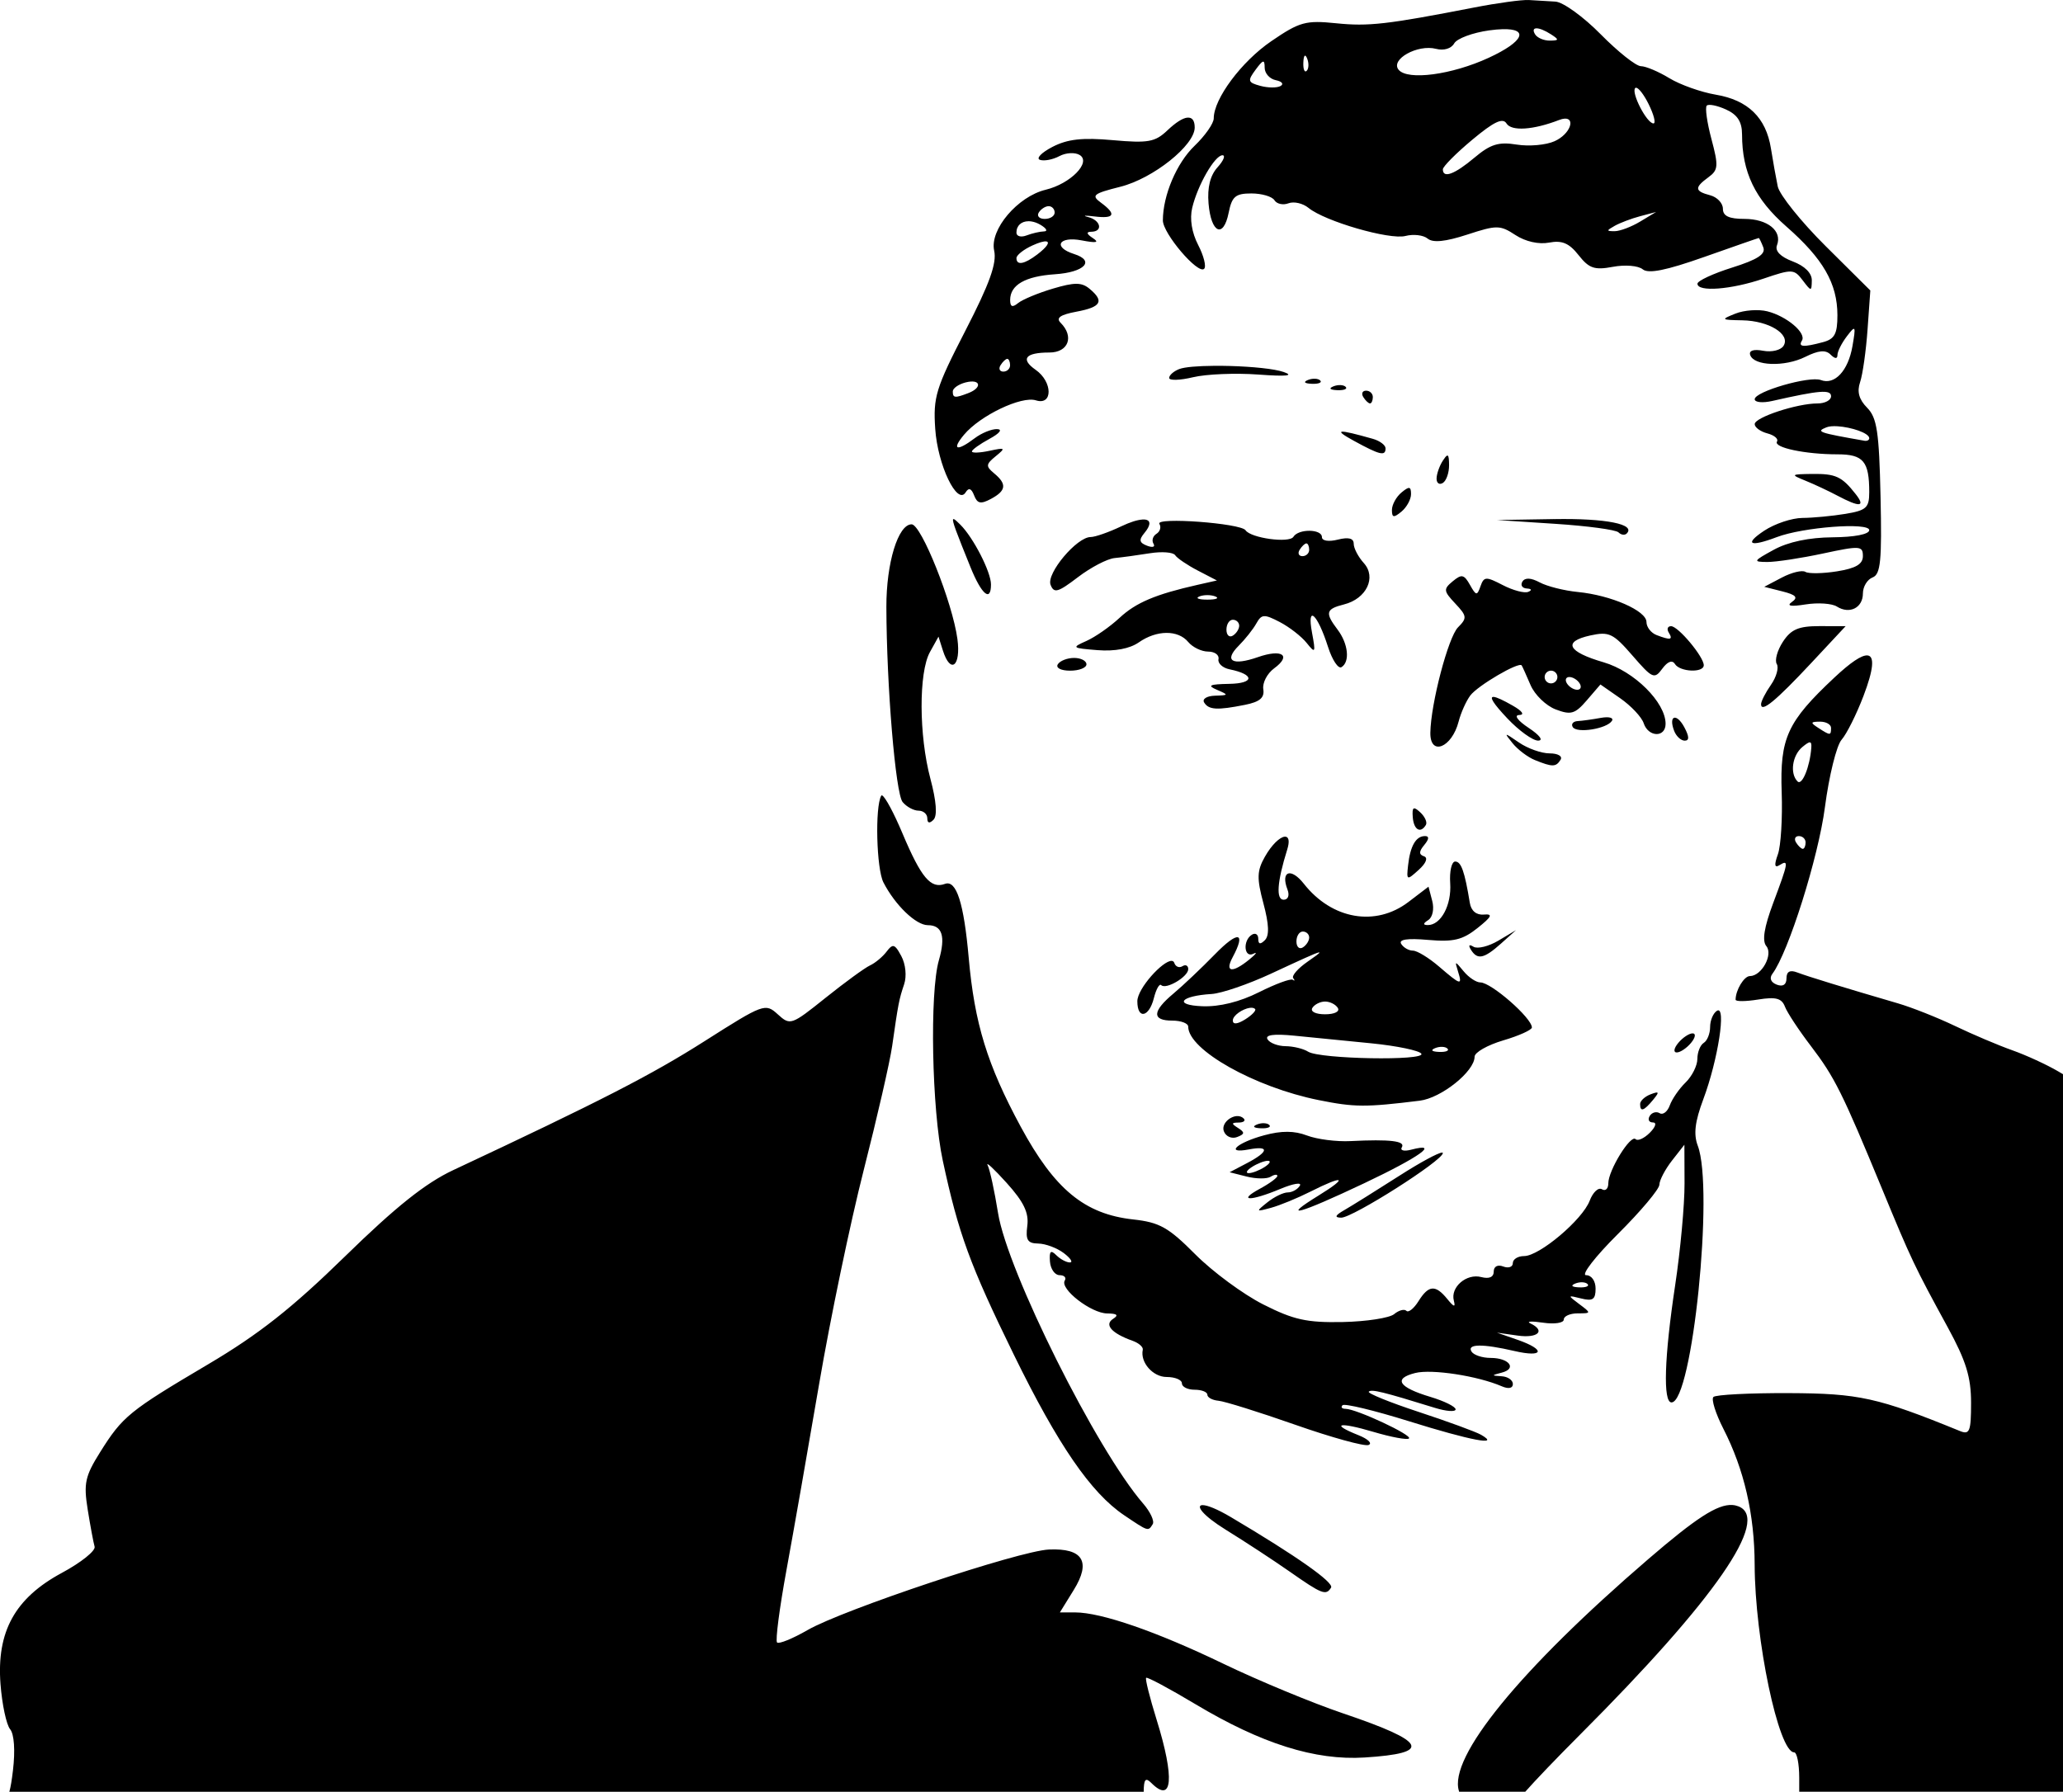 <?xml version="1.0" encoding="UTF-8" standalone="no"?>
<!-- Created with Inkscape (http://www.inkscape.org/) -->

<svg
   width="85.767mm"
   height="74.505mm"
   viewBox="0 0 85.767 74.505"
   version="1.1"
   id="svg1277"
   xml:space="preserve"
   inkscape:version="1.2 (dc2aedaf03, 2022-05-15)"
   sodipodi:docname="Uncle Am.svg"
   xmlns:inkscape="http://www.inkscape.org/namespaces/inkscape"
   xmlns:sodipodi="http://sodipodi.sourceforge.net/DTD/sodipodi-0.dtd"
   xmlns="http://www.w3.org/2000/svg"
   xmlns:svg="http://www.w3.org/2000/svg"
   xmlns:rdf="http://www.w3.org/1999/02/22-rdf-syntax-ns#"
   xmlns:cc="http://creativecommons.org/ns#"
   xmlns:dc="http://purl.org/dc/elements/1.1/"><title
     id="title1311">Uncle Am</title><sodipodi:namedview
     id="namedview1279"
     pagecolor="#ffffff"
     bordercolor="#666666"
     borderopacity="1.0"
     inkscape:showpageshadow="2"
     inkscape:pageopacity="0.0"
     inkscape:pagecheckerboard="0"
     inkscape:deskcolor="#d1d1d1"
     inkscape:document-units="mm"
     showgrid="false"
     inkscape:zoom="1.834791"
     inkscape:cx="107.09667"
     inkscape:cy="121.26722"
     inkscape:window-width="1920"
     inkscape:window-height="991"
     inkscape:window-x="-9"
     inkscape:window-y="-9"
     inkscape:window-maximized="1"
     inkscape:current-layer="layer1" /><defs
     id="defs1274" /><g
     inkscape:label="Lager 1"
     inkscape:groupmode="layer"
     id="layer1"
     transform="translate(-164.282,-257.163)"><path
       id="path1293"
       style="fill:#000000;stroke-width:0.265"
       d="m 227.838,257.164 c -0.291,-0.015 -1.303,0.123 -2.249,0.307 -3.659,0.711 -4.411,0.797 -5.76,0.659 -1.265,-0.129 -1.516,-0.06 -2.694,0.745 -1.237,0.844 -2.393,2.395 -2.393,3.21 0,0.208 -0.358,0.72 -0.795,1.139 -0.746,0.714 -1.317,2.056 -1.32,3.103 -0.002,0.544 1.465,2.264 1.716,2.013 0.096,-0.096 -0.016,-0.541 -0.248,-0.99 -0.266,-0.514 -0.358,-1.086 -0.248,-1.546 0.225,-0.944 0.94,-2.185 1.258,-2.185 0.137,0 0.043,0.226 -0.207,0.503 -0.304,0.336 -0.427,0.835 -0.372,1.501 0.103,1.234 0.619,1.473 0.836,0.388 0.136,-0.679 0.283,-0.804 0.946,-0.804 0.432,0 0.863,0.127 0.959,0.283 0.096,0.155 0.359,0.212 0.583,0.126 0.225,-0.086 0.599,2.2e-4 0.833,0.192 0.682,0.559 3.373,1.338 4.029,1.167 0.331,-0.086 0.746,-0.038 0.923,0.109 0.22,0.182 0.739,0.13 1.643,-0.165 1.232,-0.403 1.368,-0.402 2.008,0.018 0.414,0.271 0.969,0.396 1.397,0.314 0.539,-0.103 0.835,0.022 1.227,0.521 0.435,0.552 0.661,0.63 1.426,0.486 0.507,-0.095 1.055,-0.05 1.24,0.103 0.235,0.195 0.973,0.047 2.557,-0.513 1.225,-0.433 2.245,-0.788 2.267,-0.788 0.022,0 0.107,0.174 0.189,0.387 0.109,0.283 -0.239,0.51 -1.294,0.842 -0.794,0.25 -1.443,0.552 -1.443,0.671 0,0.354 1.405,0.246 2.746,-0.211 1.189,-0.405 1.272,-0.402 1.626,0.066 0.36,0.475 0.374,0.476 0.382,0.007 0.005,-0.302 -0.294,-0.6 -0.791,-0.788 -0.513,-0.193 -0.748,-0.435 -0.657,-0.672 0.229,-0.596 -0.391,-1.097 -1.355,-1.097 -0.641,0 -0.893,-0.119 -0.893,-0.422 0,-0.232 -0.238,-0.484 -0.529,-0.56 -0.649,-0.17 -0.663,-0.318 -0.071,-0.751 0.409,-0.299 0.422,-0.468 0.124,-1.586 -0.184,-0.688 -0.272,-1.314 -0.195,-1.391 0.077,-0.077 0.438,-0.004 0.803,0.162 0.474,0.216 0.663,0.51 0.664,1.035 0.003,1.576 0.536,2.684 1.842,3.83 1.53,1.341 2.121,2.367 2.123,3.686 0.001,0.774 -0.114,0.992 -0.594,1.121 -0.824,0.221 -1.047,0.205 -0.882,-0.062 0.196,-0.316 -0.633,-1.017 -1.44,-1.219 -0.367,-0.092 -0.963,-0.049 -1.323,0.095 -0.62,0.247 -0.605,0.263 0.286,0.279 1.106,0.02 2.011,0.579 1.714,1.06 -0.112,0.181 -0.492,0.274 -0.844,0.207 -0.399,-0.076 -0.604,-0.011 -0.544,0.174 0.151,0.46 1.435,0.505 2.287,0.081 0.552,-0.275 0.85,-0.303 1.055,-0.097 0.18,0.18 0.286,0.187 0.286,0.019 0,-0.147 0.177,-0.498 0.392,-0.78 0.364,-0.477 0.381,-0.448 0.232,0.412 -0.177,1.024 -0.74,1.628 -1.313,1.408 -0.472,-0.181 -2.751,0.479 -2.751,0.797 0,0.131 0.327,0.164 0.728,0.073 1.97,-0.447 2.447,-0.485 2.447,-0.196 0,0.165 -0.254,0.299 -0.565,0.299 -0.853,0 -2.61,0.579 -2.61,0.86 0,0.136 0.237,0.309 0.526,0.385 0.289,0.076 0.47,0.229 0.401,0.34 -0.154,0.25 1.18,0.531 2.517,0.531 1.075,0 1.318,0.291 1.318,1.575 0,0.647 -0.122,0.757 -0.992,0.901 -0.546,0.09 -1.349,0.166 -1.786,0.169 -0.437,0.003 -1.151,0.241 -1.587,0.53 -0.851,0.564 -0.599,0.693 0.519,0.268 1.096,-0.417 3.846,-0.625 3.846,-0.291 0,0.172 -0.61,0.291 -1.521,0.298 -0.983,0.007 -1.849,0.191 -2.447,0.518 -0.86,0.471 -0.879,0.505 -0.265,0.508 0.364,9.8e-4 1.406,-0.158 2.315,-0.353 1.533,-0.329 1.654,-0.321 1.654,0.108 0,0.336 -0.293,0.509 -1.074,0.634 -0.591,0.094 -1.183,0.104 -1.317,0.022 -0.133,-0.082 -0.573,0.024 -0.976,0.236 l -0.734,0.386 0.753,0.19 c 0.569,0.144 0.666,0.251 0.397,0.44 -0.238,0.167 -0.05,0.201 0.57,0.102 0.509,-0.081 1.094,-0.042 1.299,0.088 0.528,0.334 1.083,0.054 1.083,-0.546 0,-0.28 0.181,-0.579 0.402,-0.664 0.334,-0.128 0.39,-0.693 0.331,-3.359 -0.06,-2.698 -0.148,-3.283 -0.558,-3.698 -0.339,-0.343 -0.428,-0.667 -0.292,-1.064 0.107,-0.314 0.247,-1.3 0.31,-2.191 l 0.115,-1.62 -1.859,-1.847 c -1.022,-1.016 -1.918,-2.133 -1.99,-2.481 -0.072,-0.348 -0.2,-1.06 -0.283,-1.58 -0.204,-1.278 -0.952,-2.008 -2.291,-2.234 -0.614,-0.104 -1.483,-0.413 -1.932,-0.686 -0.449,-0.274 -0.981,-0.498 -1.182,-0.499 -0.201,-5.4e-4 -0.952,-0.596 -1.669,-1.323 -0.716,-0.728 -1.563,-1.341 -1.883,-1.362 -0.319,-0.021 -0.819,-0.051 -1.11,-0.066 z m 0.324,1.177 c 0.126,0 0.343,0.084 0.603,0.251 0.342,0.221 0.335,0.257 -0.051,0.26 -0.246,0.002 -0.521,-0.115 -0.611,-0.26 -0.103,-0.167 -0.068,-0.251 0.059,-0.251 z m -1.417,0.036 c 1.1,-0.031 0.908,0.505 -0.57,1.188 -1.535,0.709 -3.369,0.953 -3.747,0.499 -0.357,-0.43 0.79,-1.07 1.557,-0.87 0.321,0.084 0.633,-0.01 0.754,-0.227 0.114,-0.203 0.768,-0.446 1.455,-0.541 0.21,-0.029 0.394,-0.045 0.551,-0.049 z m -8.202,1.1 c 0.024,0.004 0.052,0.044 0.084,0.124 0.076,0.191 0.067,0.419 -0.021,0.507 -0.088,0.088 -0.151,-0.068 -0.139,-0.347 0.006,-0.154 0.025,-0.247 0.053,-0.274 0.007,-0.007 0.015,-0.01 0.023,-0.009 z m -1.756,0.25 c 0.055,-0.013 0.072,0.072 0.072,0.25 0,0.235 0.208,0.469 0.463,0.52 0.255,0.051 0.344,0.16 0.198,0.242 -0.146,0.083 -0.524,0.08 -0.841,-0.006 -0.52,-0.141 -0.54,-0.207 -0.198,-0.67 0.157,-0.213 0.251,-0.323 0.306,-0.335 z m 15.516,1.084 c 0.106,0.008 0.321,0.284 0.515,0.674 0.222,0.446 0.314,0.81 0.205,0.81 -0.277,0 -0.941,-1.288 -0.758,-1.471 0.01,-0.01 0.023,-0.015 0.038,-0.013 z m -18.66,1.243 c -0.196,0.021 -0.48,0.2 -0.83,0.532 -0.51,0.484 -0.799,0.536 -2.265,0.405 -1.269,-0.114 -1.885,-0.045 -2.514,0.281 -0.458,0.238 -0.69,0.48 -0.516,0.538 0.174,0.059 0.537,-0.011 0.808,-0.156 0.271,-0.145 0.651,-0.165 0.845,-0.045 0.49,0.303 -0.385,1.195 -1.414,1.443 -1.168,0.281 -2.336,1.658 -2.144,2.53 0.116,0.528 -0.187,1.371 -1.197,3.333 -1.231,2.392 -1.343,2.756 -1.253,4.081 0.102,1.505 0.916,3.204 1.265,2.639 0.128,-0.207 0.239,-0.166 0.352,0.128 0.131,0.342 0.275,0.372 0.699,0.145 0.637,-0.341 0.671,-0.617 0.133,-1.063 -0.354,-0.294 -0.347,-0.375 0.066,-0.712 0.425,-0.347 0.403,-0.367 -0.261,-0.225 -0.4,0.086 -0.728,0.098 -0.728,0.027 0,-0.071 0.327,-0.306 0.728,-0.523 0.428,-0.232 0.558,-0.4 0.315,-0.406 -0.227,-0.006 -0.644,0.164 -0.926,0.378 -0.747,0.565 -0.977,0.491 -0.445,-0.145 0.668,-0.798 2.386,-1.62 2.989,-1.429 0.71,0.225 0.7,-0.771 -0.013,-1.27 -0.643,-0.45 -0.43,-0.719 0.572,-0.719 0.791,0 1.04,-0.662 0.466,-1.237 -0.203,-0.203 -0.013,-0.335 0.661,-0.461 1.03,-0.193 1.166,-0.435 0.541,-0.954 -0.326,-0.271 -0.623,-0.272 -1.521,-0.005 -0.614,0.182 -1.265,0.453 -1.447,0.601 -0.237,0.194 -0.331,0.158 -0.331,-0.127 0,-0.628 0.627,-0.988 1.863,-1.071 1.23,-0.082 1.683,-0.56 0.797,-0.841 -0.901,-0.286 -0.641,-0.751 0.316,-0.567 0.611,0.117 0.745,0.09 0.463,-0.095 -0.265,-0.174 -0.287,-0.261 -0.066,-0.264 0.499,-0.006 0.397,-0.48 -0.132,-0.612 -0.255,-0.063 -0.136,-0.074 0.265,-0.025 0.838,0.104 0.927,-0.09 0.265,-0.575 -0.41,-0.301 -0.318,-0.375 0.813,-0.66 1.362,-0.343 3.089,-1.721 3.089,-2.463 0,-0.295 -0.109,-0.43 -0.305,-0.409 z m 15.687,0.042 c 0.45,-0.028 0.238,0.64 -0.415,0.937 -0.354,0.161 -1.063,0.225 -1.576,0.142 -0.754,-0.122 -1.091,-0.018 -1.758,0.543 -0.827,0.696 -1.314,0.876 -1.314,0.486 0,-0.115 0.548,-0.667 1.219,-1.227 0.903,-0.755 1.273,-0.931 1.428,-0.679 0.204,0.33 1.112,0.27 2.182,-0.144 0.092,-0.036 0.17,-0.054 0.234,-0.058 z m -21.451,3.64 c 0.137,0 0.249,0.119 0.249,0.265 0,0.146 -0.185,0.265 -0.412,0.265 -0.227,0 -0.339,-0.119 -0.249,-0.265 0.09,-0.146 0.275,-0.265 0.412,-0.265 z m 25.252,0.242 -0.661,0.398 c -0.364,0.219 -0.84,0.399 -1.058,0.4 -0.353,10e-4 -0.353,-0.024 0,-0.223 0.218,-0.123 0.695,-0.304 1.058,-0.4 z m -26.092,0.384 c 0.041,-3.4e-4 0.084,0.003 0.127,0.01 0.116,0.018 0.24,0.062 0.364,0.134 0.256,0.149 0.326,0.275 0.156,0.279 -0.17,0.004 -0.497,0.08 -0.728,0.168 -0.23,0.088 -0.419,0.036 -0.419,-0.116 0,-0.299 0.212,-0.473 0.499,-0.475 z m 0.739,0.84 c 0.16,0.022 0.045,0.225 -0.378,0.546 -0.537,0.407 -0.86,0.462 -0.86,0.146 0,-0.122 0.298,-0.358 0.661,-0.523 0.286,-0.131 0.481,-0.182 0.577,-0.169 z m -1.62,4.883 c 0.064,0 0.117,0.119 0.117,0.265 0,0.146 -0.126,0.265 -0.28,0.265 -0.154,0 -0.207,-0.119 -0.117,-0.265 0.09,-0.146 0.216,-0.265 0.28,-0.265 z m 8.585,0.29 c -0.65,0.005 -1.208,0.047 -1.435,0.134 -0.23,0.088 -0.419,0.255 -0.419,0.369 0,0.115 0.446,0.101 0.992,-0.029 0.546,-0.131 1.766,-0.181 2.712,-0.112 1.169,0.086 1.508,0.052 1.058,-0.105 -0.388,-0.136 -1.323,-0.225 -2.237,-0.251 -0.228,-0.006 -0.456,-0.009 -0.672,-0.007 z m 4.21,0.536 c -0.092,-0.004 -0.196,0.013 -0.292,0.051 -0.211,0.085 -0.149,0.147 0.16,0.16 0.279,0.011 0.435,-0.051 0.347,-0.139 -0.044,-0.044 -0.123,-0.068 -0.215,-0.072 z m -14.321,0.118 c 0.061,-0.005 0.114,-0.003 0.157,0.005 0.261,0.048 0.2,0.303 -0.256,0.477 -0.555,0.213 -0.64,0.203 -0.64,-0.073 0,-0.129 0.238,-0.296 0.529,-0.372 0.078,-0.02 0.148,-0.032 0.209,-0.037 z m 15.379,0.147 c -0.092,-0.004 -0.196,0.013 -0.292,0.051 -0.211,0.085 -0.149,0.147 0.16,0.16 0.279,0.011 0.435,-0.051 0.347,-0.139 -0.044,-0.044 -0.123,-0.068 -0.215,-0.072 z m 1.065,0.232 c -0.154,0 -0.207,0.119 -0.117,0.265 0.09,0.146 0.216,0.265 0.28,0.265 0.064,0 0.117,-0.119 0.117,-0.265 0,-0.146 -0.126,-0.265 -0.28,-0.265 z m 19.6,1.48 c 0.564,0.034 1.318,0.28 1.318,0.498 0,0.076 -0.089,0.123 -0.198,0.104 -1.917,-0.336 -2.032,-0.377 -1.585,-0.557 0.111,-0.045 0.278,-0.057 0.466,-0.045 z m -20.598,0.225 c -0.123,0.012 0.048,0.137 0.484,0.376 1.087,0.596 1.323,0.652 1.323,0.318 0,-0.136 -0.238,-0.314 -0.529,-0.397 -0.738,-0.209 -1.155,-0.309 -1.278,-0.297 z m 4.361,0.997 c -0.039,0.017 -0.095,0.088 -0.173,0.209 -0.141,0.218 -0.258,0.553 -0.26,0.743 -0.002,0.191 0.115,0.273 0.26,0.183 0.146,-0.09 0.262,-0.424 0.26,-0.743 -0.002,-0.236 -0.015,-0.363 -0.053,-0.39 -0.01,-0.007 -0.021,-0.008 -0.034,-0.002 z m 15.173,0.76 c -0.888,0.013 -0.899,0.025 -0.265,0.283 0.364,0.148 0.959,0.427 1.323,0.62 0.933,0.494 1.182,0.474 0.76,-0.064 -0.576,-0.734 -0.833,-0.853 -1.818,-0.838 z m -16.746,0.584 c -0.059,-0.01 -0.158,0.054 -0.319,0.188 -0.218,0.181 -0.397,0.508 -0.397,0.726 0,0.323 0.074,0.336 0.397,0.068 0.218,-0.181 0.397,-0.508 0.397,-0.727 0,-0.161 -0.019,-0.245 -0.077,-0.255 z m 6.031,1.293 -2.381,0.039 2.428,0.159 c 1.335,0.087 2.516,0.246 2.624,0.354 0.108,0.108 0.261,0.13 0.342,0.049 0.387,-0.387 -0.857,-0.636 -3.013,-0.6 z m -24.987,0.005 c -0.059,0.057 0.145,0.574 0.72,1.998 0.459,1.137 0.851,1.466 0.851,0.715 0,-0.52 -0.734,-1.951 -1.276,-2.487 -0.117,-0.115 -0.203,-0.198 -0.253,-0.223 -0.019,-0.009 -0.033,-0.011 -0.041,-0.003 z m 7.86,0.015 c -0.204,0.013 -0.504,0.105 -0.877,0.283 -0.512,0.244 -1.084,0.444 -1.27,0.444 -0.575,0 -1.845,1.514 -1.665,1.984 0.141,0.367 0.303,0.322 1.138,-0.315 0.536,-0.409 1.221,-0.766 1.524,-0.795 0.302,-0.029 0.959,-0.118 1.46,-0.199 0.501,-0.081 0.977,-0.045 1.058,0.08 0.082,0.125 0.505,0.412 0.942,0.639 l 0.794,0.412 -0.794,0.179 c -1.756,0.396 -2.573,0.741 -3.255,1.376 -0.393,0.366 -1.012,0.798 -1.376,0.96 -0.628,0.279 -0.605,0.297 0.463,0.382 0.717,0.057 1.337,-0.06 1.713,-0.322 0.744,-0.521 1.633,-0.528 2.058,-0.015 0.181,0.218 0.553,0.397 0.826,0.397 0.273,0 0.467,0.141 0.43,0.315 -0.036,0.173 0.172,0.364 0.463,0.423 1.047,0.213 1.039,0.585 -0.013,0.604 -0.826,0.015 -0.934,0.066 -0.516,0.246 0.5,0.215 0.495,0.228 -0.082,0.246 -0.337,0.01 -0.538,0.137 -0.448,0.283 0.19,0.308 0.543,0.328 1.698,0.097 0.616,-0.123 0.817,-0.294 0.761,-0.649 -0.042,-0.265 0.161,-0.656 0.452,-0.869 0.735,-0.539 0.33,-0.817 -0.678,-0.465 -1.066,0.371 -1.428,0.156 -0.797,-0.475 0.269,-0.269 0.6,-0.686 0.734,-0.927 0.217,-0.389 0.325,-0.395 0.97,-0.06 0.399,0.207 0.904,0.599 1.121,0.87 0.363,0.455 0.381,0.421 0.222,-0.433 -0.22,-1.182 0.225,-0.783 0.666,0.597 0.175,0.547 0.427,0.927 0.561,0.844 0.359,-0.222 0.281,-0.973 -0.162,-1.559 -0.532,-0.703 -0.493,-0.858 0.265,-1.049 0.936,-0.235 1.362,-1.126 0.823,-1.722 -0.23,-0.254 -0.418,-0.614 -0.418,-0.8 0,-0.229 -0.214,-0.285 -0.661,-0.173 -0.381,0.096 -0.661,0.052 -0.661,-0.104 0,-0.343 -0.975,-0.354 -1.185,-0.013 -0.17,0.274 -1.77,0.056 -1.99,-0.272 -0.197,-0.293 -3.762,-0.556 -3.582,-0.265 0.083,0.134 0.028,0.32 -0.122,0.413 -0.15,0.093 -0.206,0.278 -0.123,0.412 0.083,0.134 -0.038,0.171 -0.267,0.083 -0.326,-0.125 -0.35,-0.242 -0.108,-0.533 0.254,-0.306 0.26,-0.493 0.079,-0.545 -0.045,-0.013 -0.103,-0.017 -0.171,-0.013 z m -9.588,0.198 c -0.563,0 -1.055,1.609 -1.05,3.44 0.008,3.284 0.381,7.752 0.676,8.109 0.163,0.197 0.462,0.358 0.662,0.358 0.2,0 0.364,0.143 0.364,0.317 0,0.205 0.091,0.227 0.257,0.061 0.166,-0.166 0.12,-0.77 -0.129,-1.707 -0.48,-1.803 -0.489,-4.416 -0.019,-5.266 l 0.356,-0.641 0.182,0.575 c 0.318,1.003 0.757,0.659 0.605,-0.475 -0.203,-1.515 -1.503,-4.771 -1.904,-4.771 z m 16.411,0.794 c 0.064,0 0.117,0.119 0.117,0.265 0,0.146 -0.126,0.265 -0.28,0.265 -0.154,0 -0.207,-0.119 -0.117,-0.265 0.09,-0.146 0.216,-0.265 0.28,-0.265 z m 6.492,1.369 c -0.102,-0.021 -0.22,0.051 -0.405,0.204 -0.396,0.328 -0.387,0.405 0.103,0.927 0.488,0.519 0.498,0.605 0.115,0.989 -0.406,0.406 -1.132,3.17 -1.151,4.383 -0.015,0.988 0.895,0.628 1.176,-0.466 0.093,-0.362 0.311,-0.849 0.484,-1.081 0.308,-0.413 2.03,-1.421 2.138,-1.251 0.03,0.047 0.196,0.415 0.369,0.819 0.173,0.403 0.643,0.858 1.044,1.01 0.634,0.241 0.804,0.191 1.295,-0.38 l 0.565,-0.657 0.823,0.573 c 0.452,0.315 0.891,0.782 0.975,1.037 0.194,0.588 0.911,0.607 0.911,0.025 0,-0.891 -1.305,-2.187 -2.575,-2.557 -1.503,-0.438 -1.713,-0.861 -0.556,-1.116 0.781,-0.171 0.953,-0.089 1.754,0.836 0.828,0.956 0.912,0.994 1.239,0.547 0.221,-0.302 0.415,-0.375 0.525,-0.198 0.207,0.335 1.2,0.378 1.2,0.052 0,-0.352 -1.063,-1.623 -1.358,-1.623 -0.144,0 -0.188,0.119 -0.098,0.265 0.189,0.305 0.077,0.328 -0.507,0.104 -0.23,-0.088 -0.419,-0.332 -0.419,-0.543 0,-0.469 -1.477,-1.114 -2.857,-1.248 -0.563,-0.055 -1.274,-0.234 -1.58,-0.398 -0.366,-0.196 -0.614,-0.207 -0.721,-0.033 -0.09,0.146 -0.008,0.275 0.182,0.286 0.203,0.012 0.228,0.07 0.06,0.14 -0.158,0.065 -0.633,-0.061 -1.057,-0.281 -0.701,-0.364 -0.784,-0.36 -0.927,0.047 -0.142,0.405 -0.183,0.399 -0.439,-0.058 -0.121,-0.216 -0.207,-0.33 -0.309,-0.351 z m -10.608,0.781 c 0.12,0 0.24,0.019 0.331,0.055 0.182,0.073 0.033,0.133 -0.331,0.133 -0.364,0 -0.513,-0.06 -0.331,-0.133 0.091,-0.037 0.211,-0.055 0.331,-0.055 z m 1.058,1.024 c 0.146,0 0.265,0.112 0.265,0.249 0,0.137 -0.119,0.322 -0.265,0.412 -0.146,0.09 -0.265,-0.022 -0.265,-0.249 0,-0.227 0.119,-0.412 0.265,-0.412 z m 24.386,0.265 c -0.866,0 -1.178,0.134 -1.516,0.65 -0.234,0.357 -0.349,0.774 -0.256,0.926 0.094,0.152 -0.015,0.541 -0.241,0.865 -0.227,0.324 -0.412,0.687 -0.412,0.807 0,0.368 0.61,-0.134 2.096,-1.725 l 1.42,-1.521 z m 1.996,1.219 c -0.24,-0.019 -0.697,0.287 -1.371,0.919 -1.961,1.838 -2.271,2.513 -2.192,4.775 0.037,1.073 -0.034,2.233 -0.159,2.579 -0.159,0.44 -0.139,0.574 0.066,0.448 0.396,-0.245 0.378,-0.131 -0.259,1.571 -0.38,1.016 -0.469,1.576 -0.286,1.796 0.292,0.352 -0.198,1.245 -0.684,1.245 -0.242,0 -0.594,0.583 -0.594,0.982 0,0.08 0.423,0.077 0.94,-0.007 0.732,-0.119 0.977,-0.053 1.111,0.296 0.094,0.247 0.58,0.984 1.08,1.639 0.985,1.291 1.309,1.942 2.964,5.953 1.21,2.933 1.339,3.204 2.725,5.743 0.76,1.393 0.969,2.068 0.969,3.137 0,1.193 -0.058,1.339 -0.463,1.174 -3.411,-1.392 -4.194,-1.565 -7.122,-1.576 -1.625,-0.006 -3.032,0.066 -3.127,0.161 -0.095,0.095 0.092,0.69 0.415,1.323 0.865,1.691 1.294,3.558 1.3,5.648 0.009,3.108 0.996,7.805 1.641,7.805 0.117,0 0.212,0.476 0.212,1.058 v 0.58 h 10.966 v -29.836 l -0.19,-0.112 c -0.476,-0.281 -1.339,-0.678 -1.918,-0.883 -0.579,-0.205 -1.648,-0.659 -2.376,-1.008 -0.728,-0.349 -1.799,-0.774 -2.381,-0.944 -2.218,-0.648 -3.749,-1.117 -4.182,-1.283 -0.305,-0.117 -0.449,-0.039 -0.449,0.244 0,0.265 -0.147,0.36 -0.404,0.262 -0.249,-0.095 -0.318,-0.27 -0.179,-0.454 0.663,-0.885 1.909,-4.839 2.181,-6.923 0.171,-1.305 0.483,-2.568 0.693,-2.806 0.21,-0.238 0.621,-1.06 0.912,-1.825 0.417,-1.096 0.469,-1.658 0.161,-1.682 z m -32.981,0.104 c -0.282,0 -0.587,0.119 -0.677,0.265 -0.093,0.15 0.13,0.265 0.514,0.265 0.372,0 0.677,-0.119 0.677,-0.265 0,-0.146 -0.231,-0.265 -0.514,-0.265 z m 19.828,0.529 c 0.146,0 0.265,0.119 0.265,0.265 0,0.146 -0.119,0.265 -0.265,0.265 -0.146,0 -0.265,-0.119 -0.265,-0.265 0,-0.146 0.119,-0.265 0.265,-0.265 z m 0.762,0.265 c 0.146,0 0.339,0.119 0.428,0.265 0.09,0.146 0.044,0.265 -0.101,0.265 -0.146,0 -0.338,-0.119 -0.428,-0.265 -0.09,-0.146 -0.045,-0.265 0.101,-0.265 z m -3.142,0.827 c -0.204,-0.016 -0.015,0.279 0.564,0.893 0.48,0.509 1.056,0.924 1.278,0.924 0.234,-10e-4 0.07,-0.223 -0.389,-0.527 -0.457,-0.303 -0.625,-0.531 -0.397,-0.537 0.238,-0.007 0.133,-0.162 -0.265,-0.389 -0.406,-0.232 -0.67,-0.354 -0.792,-0.364 z m 4.673,0.847 c -0.066,0.002 -0.142,0.01 -0.226,0.025 -0.336,0.062 -0.767,0.122 -0.958,0.133 -0.19,0.011 -0.283,0.123 -0.205,0.249 0.169,0.273 1.424,0.072 1.63,-0.261 0.04,-0.064 0.007,-0.11 -0.077,-0.132 -0.042,-0.011 -0.098,-0.016 -0.163,-0.014 z m 2.823,0.021 c -0.096,0.032 -0.12,0.222 0.003,0.543 0.086,0.225 0.284,0.408 0.439,0.408 0.196,0 0.191,-0.169 -0.013,-0.552 -0.164,-0.307 -0.332,-0.431 -0.428,-0.399 z m 6.063,0.161 c 0.255,-0.002 0.463,0.115 0.463,0.26 0,0.323 -0.03,0.323 -0.529,0 -0.339,-0.219 -0.33,-0.257 0.066,-0.26 z m -13.017,0.549 c -0.035,0.004 0.056,0.119 0.241,0.349 0.213,0.264 0.63,0.579 0.926,0.699 0.732,0.296 0.877,0.295 1.068,-0.013 0.091,-0.148 -0.11,-0.265 -0.455,-0.265 -0.34,0 -0.912,-0.203 -1.272,-0.451 -0.314,-0.216 -0.473,-0.323 -0.508,-0.319 z m 12.602,0.313 c 0.055,0.005 0.068,0.08 0.057,0.226 -0.057,0.785 -0.384,1.585 -0.571,1.398 -0.327,-0.327 -0.222,-1.082 0.2,-1.432 0.16,-0.133 0.258,-0.198 0.313,-0.193 z m -38.592,2.202 c -0.007,10e-4 -0.012,0.006 -0.017,0.014 -0.265,0.465 -0.2,3.042 0.091,3.607 0.488,0.948 1.352,1.778 1.848,1.778 0.597,0 0.744,0.467 0.458,1.455 -0.39,1.347 -0.296,6.208 0.161,8.334 0.653,3.04 1.13,4.34 2.954,8.07 1.837,3.755 3.204,5.744 4.584,6.675 1.018,0.686 1,0.68 1.191,0.371 0.078,-0.127 -0.101,-0.511 -0.398,-0.854 -1.935,-2.231 -5.645,-9.659 -6.033,-12.081 -0.146,-0.911 -0.34,-1.804 -0.431,-1.984 -0.091,-0.181 0.263,0.148 0.788,0.73 0.712,0.79 0.93,1.243 0.859,1.786 -0.077,0.589 0.01,0.729 0.454,0.736 0.302,0.005 0.781,0.183 1.063,0.397 0.282,0.214 0.396,0.389 0.252,0.389 -0.144,0 -0.399,-0.137 -0.566,-0.304 -0.229,-0.229 -0.294,-0.164 -0.261,0.265 0.024,0.313 0.204,0.568 0.399,0.568 0.196,0 0.293,0.101 0.217,0.225 -0.214,0.346 1.097,1.362 1.763,1.367 0.413,0.003 0.489,0.07 0.25,0.222 -0.385,0.244 -0.067,0.604 0.809,0.916 0.256,0.091 0.446,0.259 0.421,0.372 -0.113,0.524 0.42,1.132 0.994,1.132 0.348,0 0.633,0.119 0.633,0.265 0,0.146 0.238,0.265 0.529,0.265 0.291,0 0.529,0.093 0.529,0.208 0,0.114 0.208,0.227 0.463,0.25 0.255,0.023 1.691,0.472 3.193,0.999 1.501,0.527 2.87,0.905 3.043,0.841 0.172,-0.064 -0.014,-0.247 -0.414,-0.407 -1.206,-0.48 -0.819,-0.566 0.622,-0.138 0.742,0.22 1.406,0.343 1.477,0.272 0.141,-0.141 -2.197,-1.231 -2.639,-1.231 -0.151,0 -0.207,-0.068 -0.125,-0.15 0.082,-0.082 1.318,0.215 2.746,0.661 2.592,0.81 3.851,1.048 3.013,0.568 -0.218,-0.125 -1.385,-0.553 -2.592,-0.95 -1.207,-0.398 -2.141,-0.777 -2.075,-0.843 0.111,-0.111 0.588,0.005 2.749,0.674 0.473,0.146 0.86,0.174 0.86,0.062 0,-0.112 -0.471,-0.345 -1.047,-0.518 -1.327,-0.398 -1.559,-0.762 -0.632,-0.994 0.688,-0.173 2.597,0.12 3.597,0.552 0.282,0.122 0.463,0.086 0.463,-0.093 0,-0.161 -0.208,-0.307 -0.463,-0.323 -0.438,-0.029 -0.437,-0.037 0.003,-0.152 0.643,-0.168 0.305,-0.611 -0.466,-0.611 -0.347,0 -0.704,-0.119 -0.794,-0.265 -0.199,-0.322 0.459,-0.33 1.786,-0.022 1.218,0.283 1.314,-0.054 0.132,-0.465 l -0.86,-0.299 0.86,0.122 c 0.845,0.12 1.178,-0.199 0.529,-0.507 -0.182,-0.086 0.056,-0.1 0.529,-0.029 0.473,0.07 0.86,0.012 0.86,-0.13 0,-0.142 0.261,-0.258 0.58,-0.258 0.566,0 0.568,-0.009 0.066,-0.384 -0.496,-0.371 -0.493,-0.378 0.082,-0.234 0.477,0.12 0.595,0.039 0.595,-0.41 0,-0.321 -0.169,-0.56 -0.396,-0.56 -0.218,0 0.377,-0.77 1.323,-1.711 0.946,-0.941 1.722,-1.864 1.725,-2.051 0.003,-0.187 0.239,-0.637 0.523,-1.001 l 0.517,-0.661 0.006,1.61 c 0.003,0.886 -0.172,2.791 -0.39,4.233 -0.452,2.998 -0.511,4.872 -0.152,4.872 0.864,0 1.773,-8.884 1.092,-10.674 -0.181,-0.477 -0.119,-1.001 0.231,-1.935 0.612,-1.635 0.965,-3.922 0.567,-3.676 -0.157,0.097 -0.285,0.401 -0.285,0.674 0,0.274 -0.119,0.572 -0.265,0.661 -0.146,0.09 -0.265,0.39 -0.265,0.667 0,0.277 -0.219,0.716 -0.487,0.977 -0.268,0.26 -0.564,0.689 -0.659,0.953 -0.095,0.264 -0.285,0.411 -0.421,0.327 -0.137,-0.084 -0.323,-0.032 -0.414,0.116 -0.091,0.148 -0.032,0.269 0.133,0.269 0.169,0 0.113,0.186 -0.129,0.428 -0.236,0.236 -0.502,0.355 -0.591,0.266 -0.207,-0.207 -1.135,1.299 -1.135,1.841 0,0.223 -0.119,0.332 -0.265,0.242 -0.146,-0.09 -0.375,0.125 -0.509,0.478 -0.301,0.791 -2.089,2.301 -2.726,2.301 -0.258,0 -0.469,0.132 -0.469,0.293 0,0.161 -0.179,0.224 -0.397,0.141 -0.234,-0.09 -0.397,-0.003 -0.397,0.211 0,0.231 -0.189,0.314 -0.52,0.228 -0.613,-0.16 -1.287,0.42 -1.138,0.981 0.076,0.29 0.004,0.272 -0.272,-0.068 -0.493,-0.606 -0.777,-0.584 -1.199,0.092 -0.191,0.305 -0.417,0.485 -0.502,0.399 -0.086,-0.086 -0.315,-0.024 -0.509,0.137 -0.194,0.161 -1.158,0.309 -2.141,0.329 -1.491,0.029 -2.039,-0.092 -3.302,-0.732 -0.833,-0.422 -2.102,-1.358 -2.821,-2.08 -1.12,-1.126 -1.488,-1.334 -2.587,-1.454 -2.019,-0.222 -3.265,-1.25 -4.676,-3.86 -1.388,-2.568 -1.918,-4.288 -2.16,-7.02 -0.202,-2.28 -0.512,-3.247 -0.986,-3.073 -0.592,0.217 -0.989,-0.255 -1.767,-2.098 -0.364,-0.864 -0.715,-1.512 -0.844,-1.578 -0.009,-0.005 -0.018,-0.007 -0.024,-0.005 z m 22.161,0.543 c -0.017,-0.003 -0.031,-0.001 -0.043,0.006 -0.047,0.03 -0.054,0.145 -0.038,0.357 0.04,0.527 0.322,0.695 0.545,0.326 0.066,-0.109 -0.038,-0.345 -0.232,-0.524 -0.107,-0.099 -0.182,-0.155 -0.233,-0.164 z m 0.424,1.151 c -0.373,0 -0.611,0.413 -0.699,1.214 -0.07,0.633 -0.054,0.639 0.442,0.19 0.309,-0.28 0.396,-0.504 0.218,-0.564 -0.215,-0.072 -0.212,-0.2 0.012,-0.47 0.204,-0.245 0.213,-0.371 0.027,-0.371 z m 15.547,0 c 0.154,0 0.28,0.119 0.28,0.265 0,0.146 -0.053,0.265 -0.117,0.265 -0.064,0 -0.19,-0.119 -0.28,-0.265 -0.09,-0.146 -0.037,-0.265 0.117,-0.265 z m -21.382,0.025 c -0.198,0.025 -0.53,0.324 -0.821,0.84 -0.328,0.582 -0.337,0.888 -0.056,1.94 0.231,0.864 0.249,1.333 0.059,1.523 -0.19,0.19 -0.275,0.172 -0.275,-0.058 0,-0.183 -0.119,-0.259 -0.265,-0.169 -0.39,0.241 -0.328,0.989 0.066,0.79 0.182,-0.092 0.1,0.02 -0.183,0.249 -0.7,0.568 -1.018,0.523 -0.686,-0.096 0.571,-1.066 0.237,-1.124 -0.735,-0.127 -0.555,0.569 -1.329,1.302 -1.72,1.629 -0.889,0.742 -0.906,1.127 -0.05,1.127 0.364,0 0.661,0.113 0.661,0.251 0,0.964 2.76,2.518 5.424,3.054 1.49,0.3 1.949,0.303 4.199,0.025 0.9,-0.111 2.283,-1.219 2.283,-1.829 0,-0.18 0.536,-0.485 1.191,-0.679 0.655,-0.193 1.191,-0.435 1.191,-0.537 0,-0.394 -1.692,-1.873 -2.143,-1.873 -0.172,0 -0.484,-0.208 -0.694,-0.463 -0.363,-0.441 -0.375,-0.441 -0.236,0 0.19,0.604 0.125,0.588 -0.789,-0.198 -0.423,-0.364 -0.911,-0.661 -1.084,-0.661 -0.173,-1.8e-4 -0.392,-0.126 -0.487,-0.28 -0.115,-0.186 0.255,-0.242 1.119,-0.166 1.055,0.092 1.431,0.002 2.052,-0.492 0.598,-0.477 0.654,-0.596 0.264,-0.562 -0.31,0.027 -0.528,-0.154 -0.582,-0.485 -0.215,-1.311 -0.359,-1.72 -0.609,-1.72 -0.147,0 -0.241,0.406 -0.207,0.902 0.061,0.912 -0.388,1.747 -0.936,1.74 -0.203,-0.003 -0.195,-0.069 0.023,-0.208 0.182,-0.116 0.254,-0.46 0.166,-0.796 l -0.155,-0.592 -0.833,0.635 c -1.368,1.043 -3.182,0.727 -4.35,-0.758 -0.538,-0.684 -0.975,-0.527 -0.679,0.244 0.093,0.243 0.025,0.421 -0.161,0.421 -0.324,0 -0.271,-0.741 0.149,-2.086 0.1,-0.321 0.069,-0.491 -0.038,-0.528 -0.022,-0.008 -0.048,-0.01 -0.076,-0.006 z m 9.623,3.886 -0.735,0.437 c -0.404,0.24 -0.869,0.354 -1.033,0.253 -0.182,-0.112 -0.224,-0.065 -0.109,0.121 0.27,0.437 0.543,0.381 1.253,-0.253 z m -8.864,0.058 c 0.146,0 0.265,0.112 0.265,0.249 0,0.137 -0.119,0.322 -0.265,0.412 -0.146,0.09 -0.265,-0.022 -0.265,-0.249 0,-0.227 0.119,-0.412 0.265,-0.412 z m -17.065,0.608 c -0.067,0.018 -0.138,0.094 -0.234,0.221 -0.163,0.217 -0.475,0.478 -0.693,0.579 -0.218,0.101 -1.052,0.709 -1.852,1.35 -1.421,1.139 -1.468,1.155 -1.984,0.684 -0.517,-0.471 -0.587,-0.445 -3.043,1.116 -2.214,1.408 -4.339,2.498 -10.451,5.363 -1.152,0.54 -2.385,1.523 -4.498,3.587 -2.205,2.153 -3.584,3.241 -5.689,4.486 -3.287,1.944 -3.557,2.164 -4.491,3.654 -0.626,0.998 -0.691,1.298 -0.518,2.381 0.109,0.682 0.239,1.378 0.288,1.548 0.05,0.17 -0.562,0.661 -1.36,1.09 -1.952,1.051 -2.72,2.444 -2.552,4.63 0.065,0.842 0.244,1.684 0.399,1.871 0.17,0.205 0.217,0.885 0.119,1.71 -0.048,0.404 -0.093,0.687 -0.15,0.892 h 47.159 c 0.004,-0.52 0.076,-0.608 0.315,-0.368 0.886,0.886 0.978,-0.198 0.223,-2.624 -0.285,-0.916 -0.482,-1.702 -0.437,-1.747 0.045,-0.045 0.963,0.446 2.04,1.091 2.75,1.647 4.985,2.353 7.041,2.223 2.831,-0.179 2.605,-0.651 -0.876,-1.829 -1.295,-0.438 -3.548,-1.372 -5.005,-2.075 -2.761,-1.331 -5.065,-2.129 -6.151,-2.129 h -0.635 l 0.577,-0.934 c 0.729,-1.179 0.38,-1.744 -1.034,-1.681 -1.237,0.056 -8.555,2.498 -10.029,3.347 -0.625,0.36 -1.198,0.593 -1.272,0.518 -0.075,-0.075 0.101,-1.429 0.391,-3.009 0.29,-1.58 0.903,-5.075 1.363,-7.767 0.46,-2.692 1.291,-6.681 1.848,-8.864 0.557,-2.183 1.09,-4.505 1.183,-5.159 0.255,-1.782 0.285,-1.935 0.498,-2.57 0.113,-0.336 0.063,-0.835 -0.117,-1.172 -0.168,-0.315 -0.265,-0.443 -0.376,-0.413 z m 17.723,0.263 c 0.02,-0.004 0.031,-0.004 0.034,0.002 0.011,0.025 -0.176,0.16 -0.495,0.381 -0.401,0.278 -0.669,0.586 -0.595,0.684 0.074,0.098 0.065,0.129 -0.02,0.068 -0.085,-0.061 -0.716,0.172 -1.404,0.517 -0.803,0.403 -1.646,0.612 -2.359,0.583 -1.206,-0.048 -0.914,-0.43 0.389,-0.509 0.412,-0.025 1.523,-0.405 2.469,-0.845 1.248,-0.58 1.84,-0.852 1.981,-0.882 z m -6.109,0.349 c -0.366,-0.018 -1.428,1.149 -1.428,1.678 0,0.767 0.486,0.674 0.688,-0.132 0.093,-0.371 0.23,-0.613 0.304,-0.538 0.199,0.199 1.124,-0.348 1.124,-0.665 0,-0.149 -0.109,-0.204 -0.242,-0.121 -0.133,0.082 -0.285,0.021 -0.337,-0.136 -0.019,-0.056 -0.057,-0.083 -0.109,-0.085 z m 6.377,1.691 c 0.201,0 0.439,0.119 0.529,0.265 0.093,0.151 -0.135,0.265 -0.529,0.265 -0.394,0 -0.622,-0.114 -0.529,-0.265 0.09,-0.146 0.328,-0.265 0.529,-0.265 z m -3.136,0.263 c 0.096,-0.014 0.177,-0.002 0.225,0.045 0.06,0.06 -0.124,0.254 -0.408,0.432 -0.327,0.204 -0.517,0.222 -0.517,0.048 0,-0.215 0.414,-0.484 0.701,-0.525 z m 18.414,1.06 c -0.146,0 -0.413,0.179 -0.594,0.397 -0.184,0.221 -0.212,0.397 -0.065,0.397 0.146,0 0.413,-0.179 0.594,-0.397 0.184,-0.221 0.212,-0.397 0.065,-0.397 z m -17.112,0.058 c 0.153,0.004 0.337,0.017 0.552,0.038 0.705,0.069 2.148,0.212 3.208,0.318 1.06,0.106 1.993,0.3 2.075,0.432 0.187,0.303 -4.218,0.224 -4.705,-0.084 -0.195,-0.124 -0.616,-0.226 -0.935,-0.229 -0.319,-0.002 -0.657,-0.13 -0.752,-0.283 -0.058,-0.094 0.004,-0.153 0.189,-0.179 0.092,-0.013 0.215,-0.017 0.368,-0.013 z m 6.706,0.503 c 0.092,0.004 0.171,0.028 0.215,0.072 0.088,0.088 -0.068,0.15 -0.347,0.139 -0.308,-0.013 -0.371,-0.075 -0.16,-0.16 0.096,-0.038 0.2,-0.055 0.292,-0.051 z m 8.941,1.903 c -0.013,-0.007 -0.038,-0.006 -0.074,0.002 -0.048,0.011 -0.117,0.034 -0.208,0.069 -0.239,0.092 -0.434,0.273 -0.434,0.403 0,0.34 0.153,0.292 0.534,-0.167 0.157,-0.19 0.221,-0.285 0.182,-0.307 z m -17.474,0.975 c -0.31,0.015 -0.66,0.336 -0.546,0.635 0.083,0.216 0.326,0.322 0.547,0.238 0.323,-0.124 0.332,-0.194 0.044,-0.376 -0.288,-0.183 -0.285,-0.224 0.022,-0.227 0.206,-0.002 0.301,-0.078 0.21,-0.169 -0.075,-0.075 -0.174,-0.105 -0.277,-0.1 z m 1.126,0.297 c -0.092,-0.004 -0.196,0.013 -0.292,0.051 -0.211,0.085 -0.149,0.147 0.16,0.16 0.279,0.011 0.435,-0.051 0.347,-0.138 -0.044,-0.044 -0.123,-0.069 -0.215,-0.072 z m 0.965,0.358 c -0.288,-0.002 -0.599,0.046 -0.958,0.143 -1.141,0.307 -1.658,0.783 -0.639,0.589 0.863,-0.165 0.829,0.092 -0.074,0.567 l -0.728,0.382 0.713,0.18 c 0.392,0.099 0.838,0.102 0.992,0.007 0.154,-0.095 0.28,-0.11 0.28,-0.034 0,0.077 -0.327,0.317 -0.728,0.534 -0.961,0.522 -0.392,0.526 0.852,0.006 0.54,-0.226 0.905,-0.285 0.81,-0.132 -0.095,0.153 -0.32,0.278 -0.502,0.278 -0.182,0 -0.562,0.184 -0.844,0.41 -0.493,0.394 -0.488,0.403 0.148,0.23 0.364,-0.099 1.103,-0.403 1.643,-0.675 1.394,-0.703 1.592,-0.611 0.341,0.16 -1.622,0.999 -0.854,0.793 1.888,-0.505 2.309,-1.094 3.179,-1.717 1.948,-1.395 -0.291,0.076 -0.462,0.03 -0.381,-0.102 0.162,-0.262 -0.492,-0.34 -2.133,-0.257 -0.583,0.03 -1.397,-0.075 -1.811,-0.233 -0.264,-0.101 -0.529,-0.152 -0.816,-0.153 z m 6.429,0.864 c -0.167,0.011 -0.89,0.4 -1.749,0.949 -0.982,0.628 -2.024,1.278 -2.315,1.445 -0.381,0.219 -0.417,0.306 -0.127,0.312 0.472,0.009 4.228,-2.377 4.228,-2.687 0,-0.015 -0.013,-0.021 -0.037,-0.019 z m -7.239,0.341 c 0.146,0 0.086,0.116 -0.132,0.257 -0.218,0.141 -0.516,0.256 -0.661,0.256 -0.146,0 -0.086,-0.115 0.132,-0.256 0.218,-0.141 0.516,-0.257 0.661,-0.257 z m 13.075,5.052 c 0.092,0.004 0.171,0.028 0.215,0.072 0.088,0.088 -0.068,0.15 -0.347,0.139 -0.308,-0.013 -0.371,-0.075 -0.16,-0.16 0.096,-0.038 0.2,-0.055 0.292,-0.051 z m 6.236,9.261 c -0.622,-0.041 -1.527,0.557 -3.491,2.247 -5.338,4.592 -8.32,8.245 -7.875,9.646 0.004,0.011 0.004,0.019 0.007,0.03 h 2.75 c 0.407,-0.462 1.278,-1.374 2.297,-2.394 5.594,-5.602 7.916,-8.955 6.563,-9.474 -0.08,-0.03 -0.162,-0.05 -0.251,-0.055 z m -22.019,0.004 c -0.309,-1.6e-4 -0.016,0.423 0.974,1.034 0.792,0.489 1.983,1.27 2.646,1.734 1.34,0.939 1.506,1.003 1.716,0.664 0.131,-0.212 -1.425,-1.308 -4.15,-2.924 -0.599,-0.355 -1.001,-0.507 -1.187,-0.507 z"
       sodipodi:nodetypes="sssssscssssssssssssssssssssscsssscssssssssscscssssssscscssssscsssssssscssscscsssccccsssssssscccscsssssssscsssssssssssssssssscssssssssssssssssssssssssssscssssssssssssssscsssssssscssssssssssscccsccssscsssssssssssssssssssssssssssssssssssssssssssscssssscssscscssssssssssssssccsssssssssssssssssccsssscsssccsssssssssssssssssssssssssssssscsssssccsssssssssssssssssssccssssssssssssssscssssssssssssssssssssccsssscssssssssssscssscsscccssssssssssssssssssssssssssssscscssssccsssssssscsscsscssssssssssssssssssssssscsssssscsscssssssssssssssssssssssssssscccsssssssssccccsssssssssssssssssssssssssscscssssssssssssssssssssssssssssssssssssssssssssssssssssscsscscccsssssscsssscsssssssssssssssssssssccssssssssccsssssscsssssscsssssssssssssssssssssssssssssssscscssssscsssssssssssscsssssssssscccsscssssssssscsssssscssssssssscsssssccsssssssss" /></g></svg>
